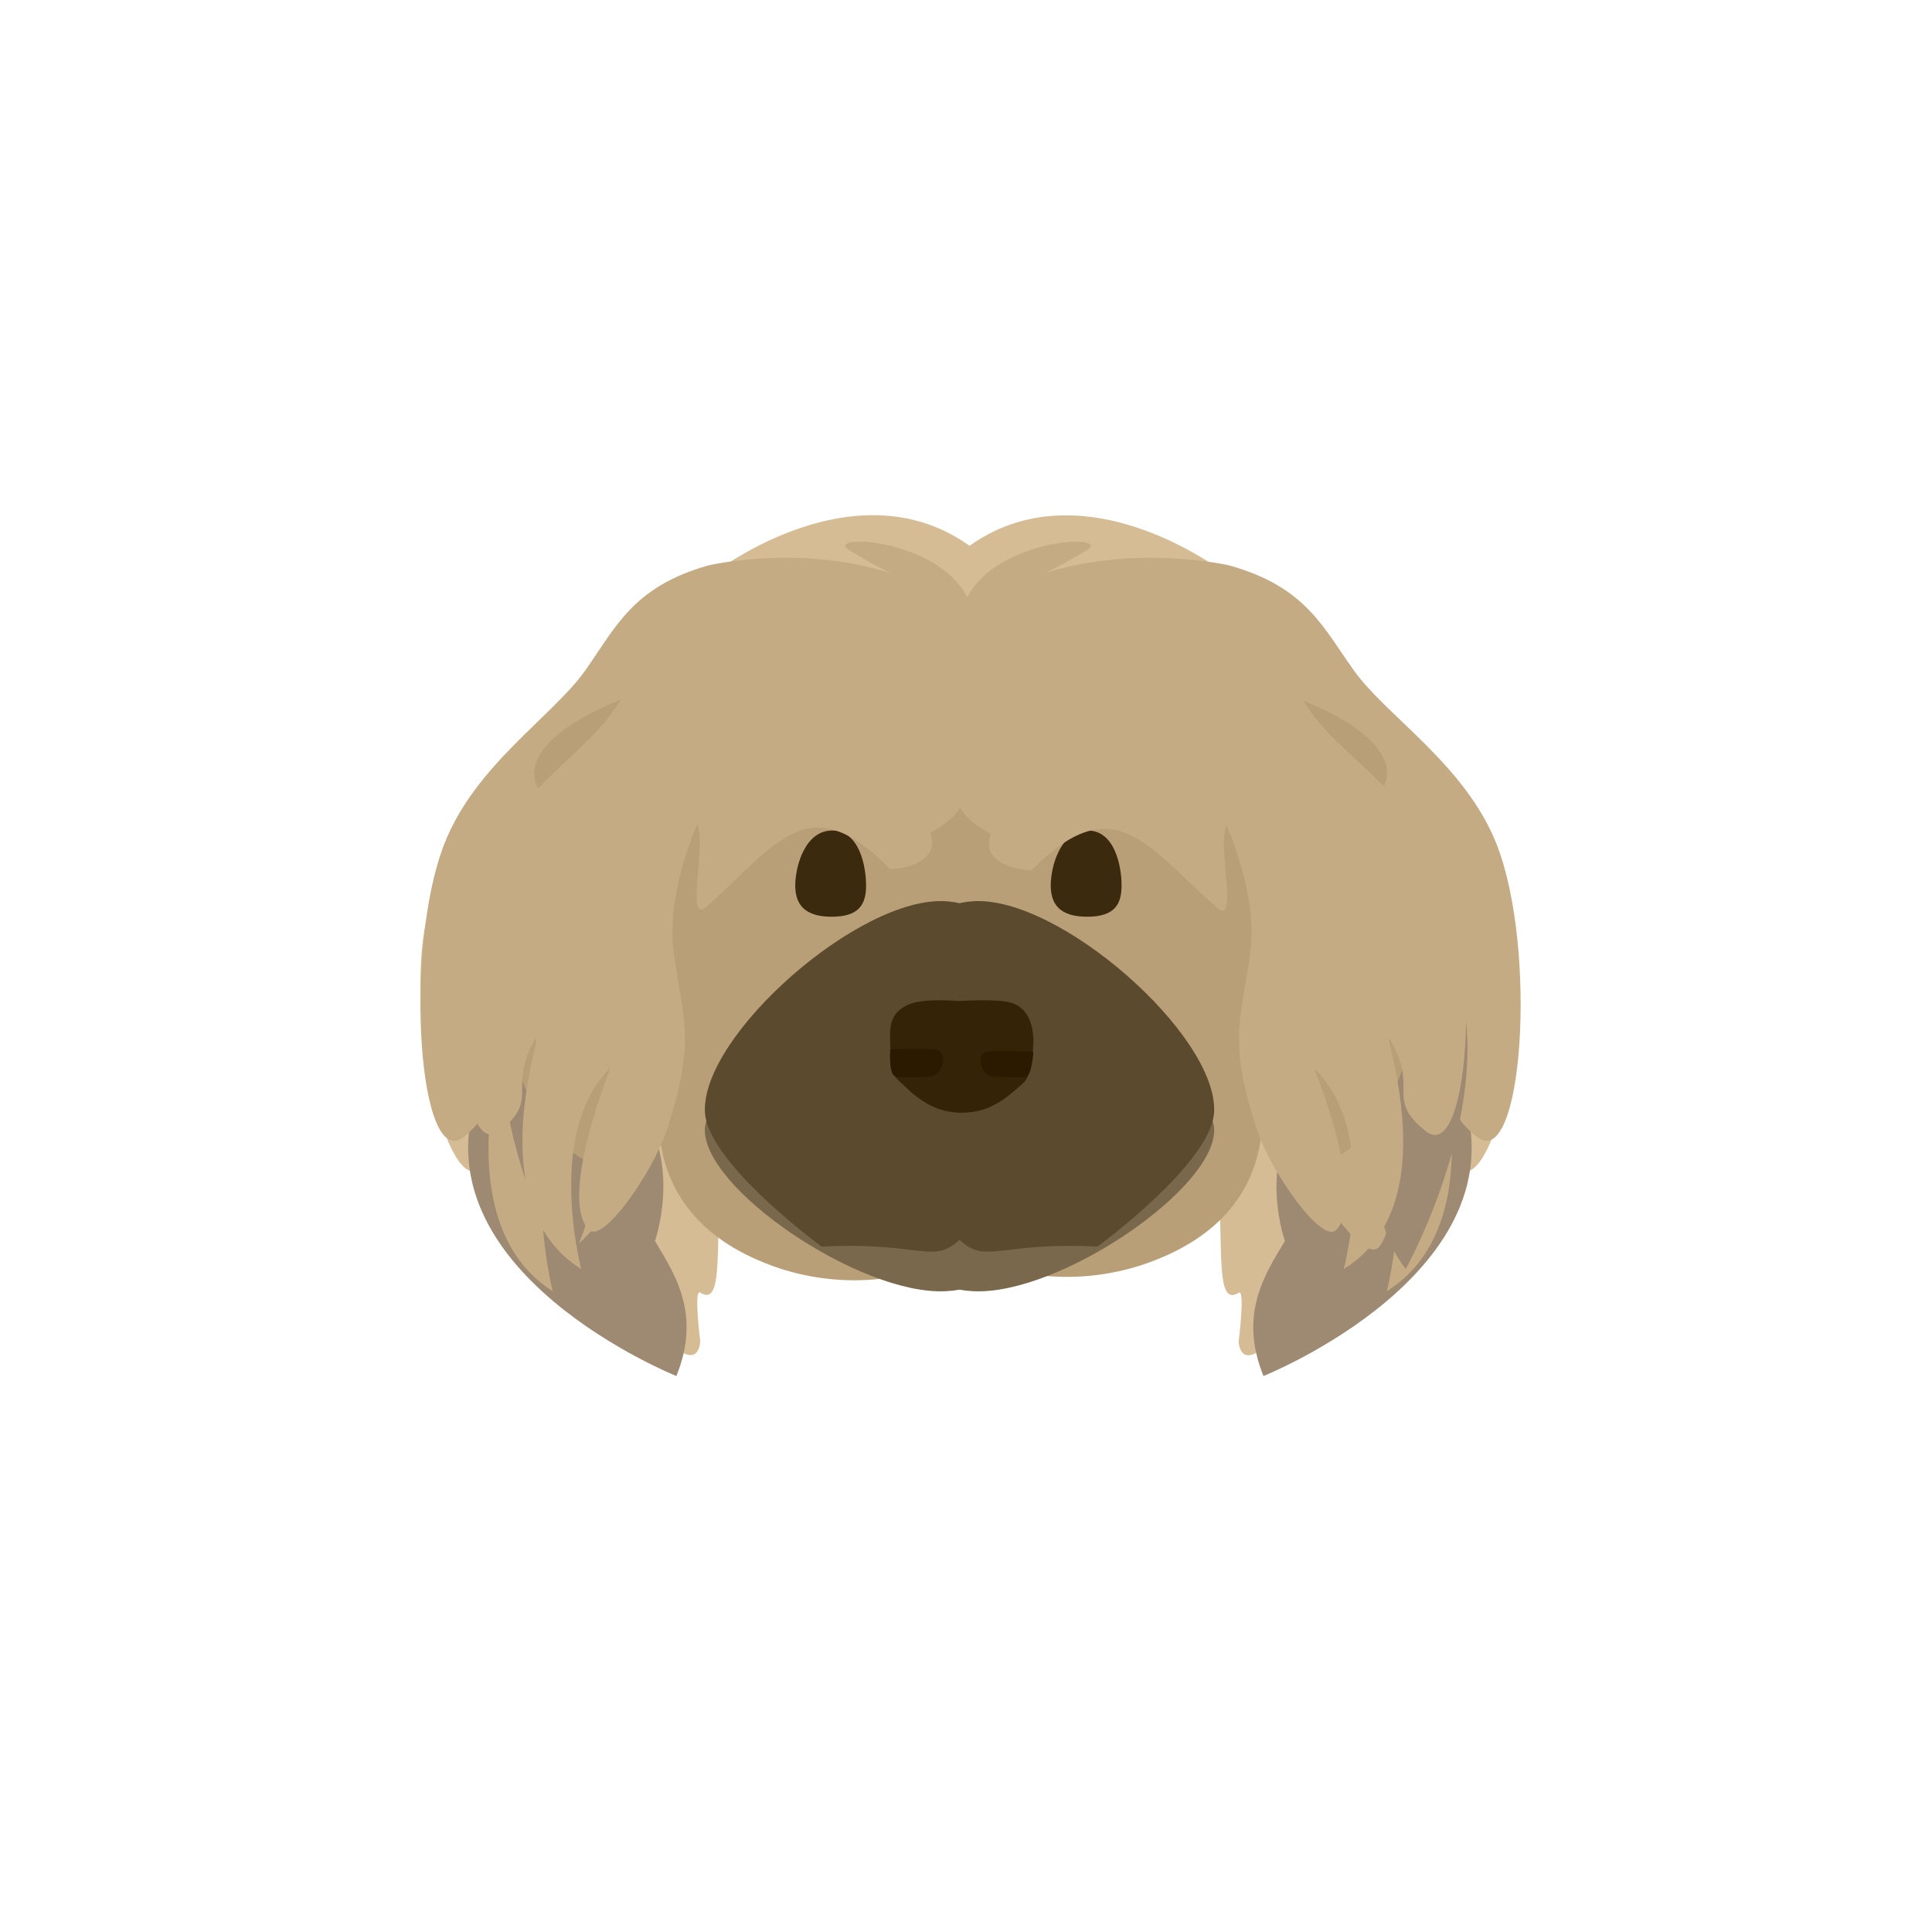 <svg width="300" height="300" viewBox="0 0 300 300" fill="none" xmlns="http://www.w3.org/2000/svg">
<path d="M119.007 166.829C106.918 174.812 114.895 204.697 108.727 200.71C107.695 200.044 108.727 208.24 108.727 208.24C108.727 208.24 108.698 213.145 103.701 208.24C94.603 199.31 101.556 184.102 96.39 187.645C90.43 191.733 91.136 198.275 87.937 191.188C86.838 188.754 91.155 186.58 85.653 184.102C82.454 182.661 85.653 193.846 85.653 193.846C78.114 193.846 78.114 172.365 78.114 172.365C75.054 174.977 77.554 177.221 75.372 180.559C70.161 188.531 62.614 158.995 66.234 142.691C69.993 125.757 78.469 116.821 91.136 104.602C98.01 97.971 91.821 96.63 111.011 88.879C111.011 88.879 133.857 71.164 151.905 85.779L149.507 164.615C149.507 164.615 129.256 160.061 119.007 166.829Z" fill="#D6BC94"/>
<path d="M182.062 166.85C194.151 174.834 186.174 204.718 192.342 200.732C193.374 200.065 192.342 208.261 192.342 208.261C192.342 208.261 192.371 213.166 197.368 208.261C206.466 199.331 199.513 184.123 204.679 187.667C210.64 191.755 209.934 198.296 213.132 191.21C214.231 188.775 209.914 186.602 215.417 184.123C218.615 182.683 215.417 193.867 215.417 193.867C222.956 193.867 222.956 172.387 222.956 172.387C226.015 174.998 223.515 177.242 225.697 180.58C230.908 188.552 238.455 159.017 234.835 142.713C231.076 125.778 222.6 116.843 209.934 104.624C203.059 97.992 209.248 96.651 190.058 88.901C190.058 88.901 167.212 71.185 149.164 85.801L149.392 164.615C149.392 164.615 171.813 160.082 182.062 166.85Z" fill="#D6BC94"/>
<path d="M105.027 213.668C105.027 213.668 64.35 197.406 74.249 169.616C74.249 169.616 61.826 151.397 73.069 133.326C73.069 133.326 81.044 153.538 96.087 167.797C105.793 176.996 102.797 189.29 101.705 192.71C104.701 197.743 108.958 203.976 105.027 213.668Z" fill="#9E8973"/>
<path d="M196.192 213.668C196.192 213.668 236.869 197.406 226.969 169.616C226.969 169.616 239.392 151.397 228.149 133.326C228.149 133.326 220.174 153.538 205.131 167.797C195.426 176.996 198.421 189.29 199.513 192.71C196.518 197.743 192.26 203.976 196.192 213.668Z" fill="#9E8973"/>
<path d="M138.26 131.071C124.499 116.565 119.042 126.553 107.18 137.492C103.361 141.013 107.109 127.015 105.519 123.224C105.519 123.224 100.254 135.018 101.485 145.102C102.909 156.754 105.519 160.321 100.299 176.492C98.028 183.529 89.404 196.467 87.013 193.613C82.031 187.668 90.809 165.553 90.809 165.553C79.658 176.492 85.827 200.51 85.827 200.51C66.847 188.382 81.556 153.662 77.523 161.51C73.576 169.19 78.714 170.994 72.066 176.492C64.948 182.377 62.658 147.272 68.982 131.071C73.775 118.791 85.725 111.334 90.809 104.199C95.554 97.541 98.164 91.12 110.027 87.791C110.027 87.791 124.024 84.462 138.26 88.98C138.26 88.98 135.65 87.791 131.854 85.413C127.385 82.614 149.411 83.511 151.309 96.114C152.332 102.909 149.821 107.003 151.309 113.712C152.969 121.202 145.021 124.65 145.021 124.65C147.157 130.714 138.26 131.071 138.26 131.071Z" fill="#C5AB84"/>
<path d="M162.283 131.071C176.208 116.565 181.729 126.553 193.733 137.492C197.597 141.013 193.805 127.015 195.414 123.224C195.414 123.224 200.742 135.018 199.495 145.102C198.055 156.754 195.414 160.321 200.695 176.492C202.994 183.529 211.72 196.467 214.14 193.613C219.181 187.668 210.299 165.553 210.299 165.553C221.582 176.492 215.34 200.51 215.34 200.51C234.546 188.382 219.662 153.662 223.743 161.51C227.737 169.19 222.537 170.994 229.265 176.492C236.467 182.377 238.785 147.272 232.386 131.071C227.535 118.791 215.443 111.334 210.299 104.199C205.497 97.541 202.856 91.12 190.852 87.791C190.852 87.791 176.688 84.462 162.283 88.98C162.283 88.98 164.924 87.791 168.765 85.413C173.287 82.614 150.999 83.511 149.079 96.114C148.043 102.909 150.584 107.003 149.079 113.712C147.398 121.202 155.441 124.65 155.441 124.65C153.28 130.714 162.283 131.071 162.283 131.071Z" fill="#C5AB84"/>
<path d="M213.968 136.334C242.494 153.741 218.277 197.057 218.277 197.057C211.915 188.758 213.968 177.38 211.915 170.743C209.224 162.04 204.498 159.206 202.27 145.644C202.27 145.644 203.898 172.768 207.195 176.816C207.195 176.816 191.116 167.91 193.445 150.3C196.523 127.023 189.135 103.543 189.135 103.543C211.915 111.437 213.968 136.334 213.968 136.334Z" fill="#9E8973"/>
<path d="M91.815 136.334C63.288 153.741 87.505 197.057 87.505 197.057C93.867 188.758 91.815 177.38 93.867 170.743C96.558 162.04 101.284 159.206 103.513 145.644C103.513 145.644 101.885 172.768 98.588 176.816C98.588 176.816 114.667 167.91 112.338 150.3C109.259 127.023 116.647 103.543 116.647 103.543C93.867 111.437 91.815 136.334 91.815 136.334Z" fill="#9E8973"/>
<path d="M136.443 106.213C117.397 96.801 63.545 115.153 90.25 127.778C98.214 131.543 82.299 140.855 80.162 148.316C74.599 167.736 90.25 183.916 94.498 180.151C104.815 171.005 87.431 166.989 104.055 163.378C104.055 163.378 94.498 187.339 119.983 196.581C141.258 204.297 168.83 191.789 159.273 160.982C154.394 145.252 156.191 115.972 136.443 106.213Z" fill="#B99F78"/>
<path d="M161.888 106.199C180.933 96.839 234.785 115.089 208.08 127.645C200.116 131.389 216.031 140.649 218.168 148.069C223.731 167.381 208.08 183.473 203.833 179.728C193.515 170.632 210.899 166.639 194.276 163.048C194.276 163.048 203.833 186.877 178.347 196.068C157.073 203.74 129.5 191.302 139.057 160.665C143.936 145.022 142.14 115.904 161.888 106.199Z" fill="#B99F78"/>
<path d="M129.155 142.349C124.91 142.349 123.487 140.424 123.487 137.493C123.487 134.562 124.977 128.961 129.222 128.961C133.466 128.961 134.485 134.562 134.485 137.493C134.485 140.424 133.399 142.349 129.155 142.349Z" fill="#3C2A0E"/>
<path d="M168.826 142.349C164.582 142.349 163.159 140.424 163.159 137.493C163.159 134.562 164.649 128.961 168.893 128.961C173.138 128.961 174.157 134.562 174.157 137.493C174.157 140.424 173.071 142.349 168.826 142.349Z" fill="#3C2A0E"/>
<path d="M138.247 134.989C125.651 122.023 120.656 130.95 109.798 140.729C106.302 143.876 109.733 131.363 108.277 127.975C108.277 127.975 103.458 138.517 104.585 147.531C105.888 157.946 108.277 161.135 103.499 175.589C101.42 181.88 93.527 193.445 91.338 190.894C86.777 185.58 94.812 165.811 94.812 165.811C84.605 175.589 90.252 197.058 90.252 197.058C72.878 186.218 86.343 155.183 82.651 162.198C79.038 169.062 83.741 170.675 77.656 175.589C71.14 180.85 69.044 149.47 74.832 134.989C79.22 124.012 90.159 117.346 94.812 110.969C99.156 105.017 101.545 99.278 112.404 96.302C112.404 96.302 125.217 93.326 138.247 97.365C138.247 97.365 135.859 96.302 132.384 94.177C128.293 91.674 148.455 92.476 150.192 103.742C151.129 109.816 148.831 113.475 150.192 119.472C151.712 126.168 144.437 129.25 144.437 129.25C146.392 134.67 138.247 134.989 138.247 134.989Z" fill="#C5AB84"/>
<path d="M160.139 135.161C172.873 122.231 177.923 131.134 188.901 140.885C192.434 144.023 188.966 131.545 190.438 128.166C190.438 128.166 195.31 138.679 194.17 147.668C192.853 158.055 190.438 161.234 195.268 175.649C197.37 181.922 205.35 193.455 207.563 190.911C212.173 185.612 204.05 165.898 204.05 165.898C214.369 175.649 208.66 197.058 208.66 197.058C226.225 186.248 212.612 155.299 216.345 162.294C219.997 169.14 215.242 170.748 221.395 175.649C227.981 180.895 230.1 149.602 224.249 135.161C219.813 124.215 208.755 117.567 204.05 111.208C199.659 105.272 197.244 99.549 186.266 96.581C186.266 96.581 173.312 93.614 160.139 97.641C160.139 97.641 162.554 96.581 166.067 94.462C170.202 91.966 149.82 92.766 148.064 104C147.117 110.058 149.44 113.707 148.064 119.687C146.527 126.364 153.882 129.438 153.882 129.438C151.906 134.843 160.139 135.161 160.139 135.161Z" fill="#C5AB84"/>
<path d="M127.582 159.01C127.582 159.01 109.837 169.046 109.46 175.183C108.894 184.403 133.58 201.199 146.895 200.496C147.657 200.456 148.353 200.376 148.994 200.259C149.635 200.376 150.331 200.456 151.093 200.496C164.408 201.199 189.094 184.403 188.528 175.183C188.151 169.046 170.406 159.01 170.406 159.01C163.792 159.285 159.658 158.901 156.757 158.631C153.008 158.282 151.318 158.124 148.994 159.83C146.67 158.124 144.98 158.282 141.231 158.631C138.33 158.901 134.196 159.285 127.582 159.01Z" fill="#7A684C"/>
<path d="M127.582 193.575C127.582 193.575 109.837 180.601 109.46 172.669C108.894 160.75 133.58 139.038 146.895 139.947C147.657 139.999 148.353 140.101 148.994 140.253C149.635 140.101 150.331 139.999 151.093 139.947C164.408 139.038 189.094 160.75 188.528 172.669C188.151 180.601 170.406 193.575 170.406 193.575C163.792 193.219 159.658 193.716 156.757 194.065C153.008 194.516 151.318 194.72 148.994 192.515C146.67 194.72 144.98 194.516 141.231 194.065C138.33 193.716 134.196 193.219 127.582 193.575Z" fill="#5C4A2E"/>
<path d="M141.43 155.852C143.729 154.99 148.978 155.438 148.978 155.438C148.978 155.438 154.226 155.088 156.6 155.597C161.138 156.571 160.421 162.522 160.421 162.522C160.421 162.522 160.406 166.829 158.876 168.195C156.025 170.741 153.697 172.667 149.658 172.776C145.619 172.886 142.869 171 140.413 168.603C138.915 167.141 138.081 166.839 138.233 163.515C138.368 160.582 137.333 157.389 141.43 155.852Z" fill="#352307"/>
<path d="M138.876 167.067C138.01 166.565 138.235 162.945 138.235 162.945C138.235 162.945 144.783 162.662 145.681 163.08C146.888 163.641 146.623 166.116 144.922 167.113C144.922 167.113 139.743 167.568 138.876 167.067Z" fill="#2C1A00"/>
<path d="M159.426 167.115C160.264 166.668 160.463 163.334 160.463 163.334C160.463 163.334 153.849 162.999 152.984 163.369C151.82 163.866 152.031 166.136 153.641 167.073C153.641 167.073 158.589 167.563 159.426 167.115Z" fill="#2C1A00"/>
</svg>
